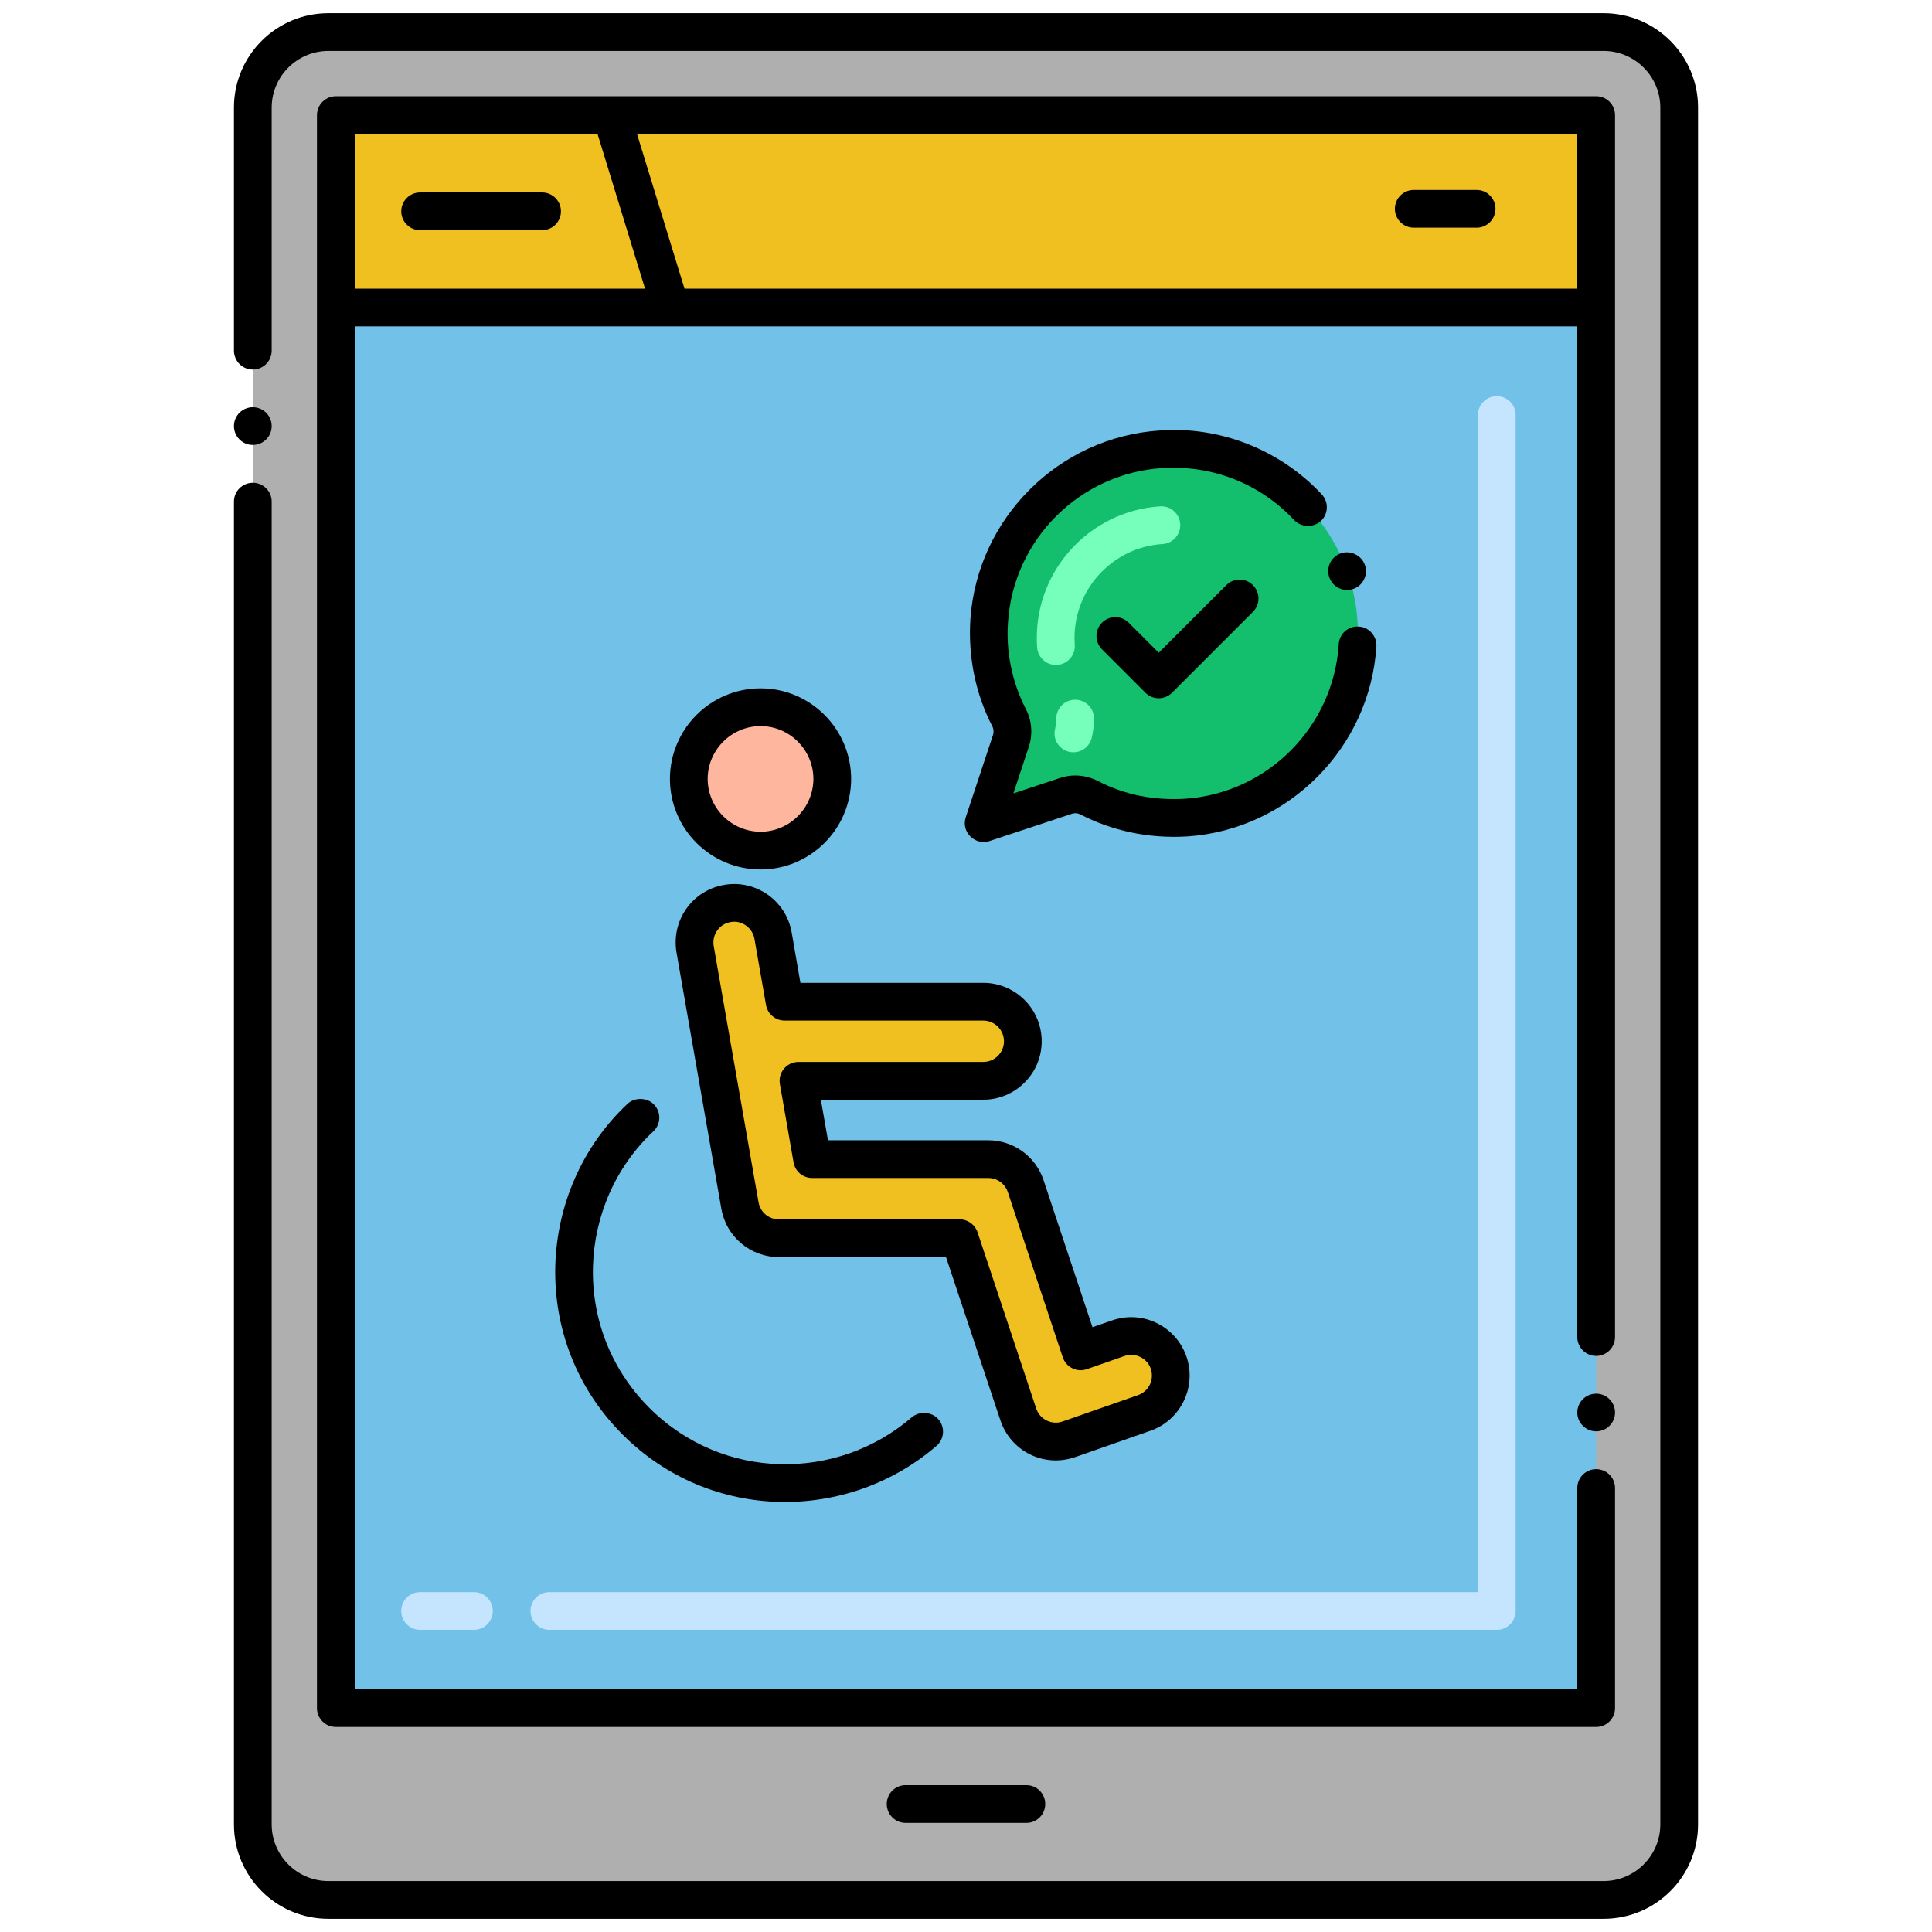<?xml version="1.0" encoding="utf-8"?>
<!-- Generator: Adobe Illustrator 23.0.3, SVG Export Plug-In . SVG Version: 6.00 Build 0)  -->
<svg version="1.1" id="Layer_1" xmlns="http://www.w3.org/2000/svg" xmlns:xlink="http://www.w3.org/1999/xlink" x="0px" y="0px"
	 viewBox="0 0 256 256" style="enable-background:new 0 0 256 256;" xml:space="preserve">
<style type="text/css">
	.st0{fill:#72C1E8;}
	.st1{fill:#C5E5FF;}
	.st2{fill:#F0C020;}
	.st3{fill:#F9E5AF;}
	.st4{fill:#FFB69F;}
	.st5{fill:#FC5D3D;}
	.st6{fill:#FFCBC2;}
	.st7{fill:#68B0D4;}
	.st8{fill:#7C7B7A;}
	.st9{fill:#AFAFAF;}
	.st10{fill:#EFEFEF;}
	.st11{fill:#FFFFFF;}
	.st12{fill:#F0AB20;}
	.st13{fill:#13BF6D;}
	.st14{fill:#76FFBA;}
	.st15{fill:#EDAF85;}
	.st16{fill:#7A7380;}
	.st17{fill:#F2E1D6;}
	.st18{fill:#139C6D;}
	.st19{fill:#B35034;}
	.st20{fill:#9CCFD6;}
	.st21{fill:#FBE0E2;}
	.st22{fill:#EA8F7D;}
	.st23{fill:#4C4945;}
	.st24{fill:#D95034;}
	.st25{fill:#D6C0B4;}
</style>
<g>
	<g>
		<g>
			<path class="st9" d="M212.5,251.75h-169c-5.523,0-10-4.477-10-10V14.25c0-5.523,4.477-10,10-10h169c5.523,0,10,4.477,10,10v227.5
				C222.5,247.273,218.023,251.75,212.5,251.75z"/>
		</g>
		<g>
			<rect x="44.5" y="40.75" class="st0" width="167" height="185.58"/>
		</g>
		<g>
			<rect x="44.5" y="15.25" class="st2" width="167" height="25.5"/>
		</g>
		<g>
			<circle cx="33.5" cy="56.46" r="2.5"/>
			<path d="M212.5,1.75h-169c-6.891,0-12.5,5.61-12.5,12.5v32.21c0,1.38,1.12,2.51,2.5,2.51s2.5-1.13,2.5-2.51c0,0,0,0,0-0.01v-32.2
				c0.01-4.13,3.37-7.49,7.5-7.5h169c4.13,0.01,7.49,3.37,7.5,7.5v227.5c-0.01,4.13-3.37,7.49-7.5,7.5h-169
				c-4.13-0.01-7.49-3.37-7.5-7.5V66.46c0-1.37-1.12-2.49-2.5-2.49S31,65.09,31,66.46v175.29c0,6.89,5.609,12.5,12.5,12.5h169
				c6.89,0,12.5-5.61,12.5-12.5V14.25C225,7.36,219.39,1.75,212.5,1.75z"/>
			<path d="M214,15.25c0-1.378-1.11-2.5-2.5-2.5c-3.479,0-163.402,0-167,0c-1.361,0-2.5,1.116-2.5,2.5c0,2.966,0,204.363,0,211.08
				c0,1.358,1.09,2.5,2.5,2.5h167c1.371,0,2.5-1.1,2.5-2.5v-29.16c0-1.38-1.12-2.5-2.5-2.5s-2.5,1.12-2.5,2.5v26.66H47V43.25
				c7.59,0,154.424,0,162,0v133.92c0,1.37,1.12,2.5,2.5,2.5s2.5-1.13,2.5-2.5C214,171.933,214,27.298,214,15.25z M47,38.25v-20.5
				h32.176l6.295,20.5H47z M209,38.25H90.701l-6.295-20.5H209V38.25z"/>
			<path d="M211.5,184.67c-1.38,0-2.5,1.12-2.5,2.5c0,1.37,1.12,2.49,2.5,2.49s2.5-1.12,2.5-2.49
				C214,185.79,212.88,184.67,211.5,184.67z"/>
			<path d="M120,236.542c-1.381,0-2.5,1.119-2.5,2.5s1.119,2.5,2.5,2.5h16c1.381,0,2.5-1.119,2.5-2.5s-1.119-2.5-2.5-2.5H120z"/>
			<path d="M187.33,30.17h8.34c1.37,0,2.49-1.13,2.49-2.5c0-1.38-1.12-2.5-2.49-2.5h-8.34c-1.38,0-2.5,1.12-2.5,2.5
				C184.83,29.04,185.95,30.17,187.33,30.17z"/>
			<path d="M71.83,25.5H55.67c-1.38,0-2.5,1.12-2.5,2.5s1.12,2.5,2.5,2.5h16.16c1.38,0,2.5-1.12,2.5-2.5S73.21,25.5,71.83,25.5z"/>
		</g>
		<g>
			<path class="st1" d="M198.333,215.962H72.795c-1.381,0-2.5-1.119-2.5-2.5s1.119-2.5,2.5-2.5h123.038V55
				c0-1.381,1.119-2.5,2.5-2.5s2.5,1.119,2.5,2.5v158.462C200.833,214.843,199.714,215.962,198.333,215.962z M62.795,215.962h-7.128
				c-1.381,0-2.5-1.119-2.5-2.5s1.119-2.5,2.5-2.5h7.128c1.381,0,2.5,1.119,2.5,2.5S64.176,215.962,62.795,215.962z"/>
		</g>
	</g>
	<g>
		<g>
			<path d="M82.5,190.09c-12.526-12.525-11.478-32.439,0.649-43.83c0.971-0.9,2.631-0.85,3.53,0.12c0.92,0.96,0.933,2.551-0.11,3.53
				c-10.087,9.453-11.063,26.087-0.529,36.64c9.751,9.752,24.949,9.729,34.779,1.25c1-0.86,2.66-0.74,3.53,0.26
				c0.9,1.05,0.78,2.63-0.26,3.53C112.368,201.689,94.191,201.781,82.5,190.09z"/>
		</g>
		<g>
			<path class="st2" d="M154.841,180.542c-0.956-2.731-3.943-4.173-6.678-3.217l-4.969,1.738l-7.285-21.888
				c-0.713-2.141-2.716-3.586-4.974-3.586h-23.322l-1.815-10.374h24.493c2.895,0,5.242-2.347,5.242-5.242s-2.347-5.242-5.242-5.242
				h-26.326l-1.532-8.756c-0.497-2.844-3.206-4.76-6.067-4.26c-2.851,0.499-4.759,3.215-4.26,6.066l5.939,33.952
				c0.439,2.509,2.617,4.339,5.163,4.339h23.947l7.771,23.35c0.929,2.788,3.959,4.254,6.704,3.292l9.992-3.494
				C154.356,186.265,155.797,183.275,154.841,180.542z"/>
		</g>
		<g>
			<circle class="st4" cx="100.776" cy="103.211" r="9.5"/>
		</g>
		<g>
			<g>
				<path class="st13" d="M179.881,85.513c0.925-14.75-11.234-26.909-25.984-25.984c-12.122,0.76-21.984,10.556-22.821,22.673
					c-0.323,4.67,0.669,9.082,2.639,12.909c0.483,0.938,0.576,2.027,0.245,3.028l-3.617,10.928l10.928-3.617
					c1.001-0.331,2.09-0.238,3.028,0.245c3.827,1.97,8.24,2.962,12.909,2.639C169.325,107.496,179.121,97.635,179.881,85.513z"/>
			</g>
			<g>
				<path class="st14" d="M142.23,99.682c-1.62,0-2.809-1.515-2.433-3.084c0.106-0.443,0.16-0.901,0.16-1.362
					c0-1.381,1.119-2.518,2.5-2.518s2.5,1.101,2.5,2.482c0,0.89-0.101,1.741-0.299,2.566
					C144.384,98.911,143.359,99.682,142.23,99.682z M137.424,85.786c-0.692-9.855,6.822-18.096,16.309-18.69
					c1.383-0.088,2.565,0.962,2.651,2.339c0.086,1.378-0.961,2.565-2.339,2.651c-6.783,0.425-12.136,6.325-11.633,13.347
					c0.098,1.377-0.94,2.573-2.317,2.67C138.731,88.202,137.523,87.173,137.424,85.786z"/>
			</g>
			<g>
				<path d="M127.97,108.28l3.62-10.93l0,0c0.1-0.351,0.079-0.757-0.1-1.1c-2.177-4.22-3.234-9.048-2.91-14.22
					c0.939-13.4,11.75-24.14,25.149-24.99c7.73-0.562,15.739,2.402,21.41,8.46c0.94,1.01,0.891,2.59-0.109,3.53
					c-0.971,0.91-2.631,0.86-3.54-0.11c-4.67-4.981-10.992-7.29-17.44-6.9c-10.93,0.68-19.74,9.43-20.48,20.36
					c-0.29,3.79,0.451,7.871,2.37,11.59c0.799,1.544,0.912,3.371,0.4,4.93c-0.015,0.031-2.049,6.197-2.06,6.23l6.199-2.05
					c1.62-0.54,3.44-0.39,4.96,0.39c3.711,1.916,7.506,2.6,11.601,2.37c10.92-0.74,19.67-9.55,20.35-20.48
					c0.08-1.37,1.24-2.43,2.641-2.34c1.482,0.089,2.427,1.369,2.35,2.64c-0.86,13.41-11.61,24.23-25,25.17
					c-5.261,0.324-10.063-0.772-14.23-2.91c-0.34-0.18-0.729-0.22-1.09-0.1l-10.93,3.62
					C129.254,112.089,127.308,110.29,127.97,108.28z M176.149,76.52c-0.472-1.296,0.199-2.721,1.511-3.2
					c1.27-0.45,2.739,0.25,3.189,1.52c0.01,0,0.01,0.01,0.01,0.01c0.461,1.316-0.246,2.735-1.52,3.18
					C178.056,78.505,176.608,77.814,176.149,76.52z"/>
			</g>
		</g>
		<g>
			<path d="M132.56,188.21l-7.21-21.64h-22.14c-3.771,0-6.98-2.69-7.63-6.41l-5.94-33.95l0,0c-0.72-4.302,2.133-8.222,6.28-8.95
				c4.129-0.752,8.216,1.986,8.979,6.28l1.16,6.69h24.23c4.27,0,7.74,3.48,7.74,7.75c0,4.26-3.471,7.73-7.74,7.74H108.77l0.94,5.37
				h21.229c3.33,0,6.29,2.13,7.341,5.3l6.479,19.47l2.57-0.89c4.121-1.44,8.48,0.787,9.87,4.75l0,0
				c1.408,4.03-0.723,8.444-4.75,9.86l-10,3.5C138.261,194.509,133.911,192.249,132.56,188.21z M96.8,122.18
				c-1.319,0.223-2.461,1.449-2.24,3.15l0.01,0.02l5.94,33.95c0.23,1.32,1.36,2.27,2.7,2.27h23.95c1.069,0,2.029,0.69,2.37,1.71
				l7.77,23.35c0.494,1.495,2.118,2.23,3.51,1.72l9.99-3.49c1.321-0.461,2.204-1.937,1.68-3.5v-0.01
				c-0.502-1.405-2.054-2.163-3.489-1.67l-4.971,1.74c-1.305,0.463-2.752-0.233-3.2-1.57l-7.279-21.89
				c-0.38-1.12-1.42-1.87-2.601-1.87h-23.33c-1.22,0-2.25-0.87-2.46-2.07l-1.81-10.37c-0.278-1.56,0.935-2.94,2.46-2.94h24.49
				c1.51,0,2.74-1.23,2.74-2.73c0-1.51-1.23-2.75-2.74-2.75h-26.33c-1.21,0-2.25-0.87-2.46-2.07l-1.53-8.75
				C99.72,122.932,98.262,121.89,96.8,122.18z"/>
		</g>
		<g>
			<path d="M100.78,115.21c-6.62,0-12.011-5.38-12.011-12c0-6.61,5.391-12,12.011-12c6.609,0,11.989,5.39,12,12
				C112.77,109.83,107.39,115.21,100.78,115.21z M100.78,96.21c-3.86,0.01-7,3.15-7.011,7c0.011,3.85,3.15,6.99,7.011,7
				c3.85-0.01,6.989-3.15,7-7C107.77,99.36,104.63,96.22,100.78,96.21L100.78,96.21z"/>
		</g>
		<g>
			<path d="M151.771,91.79l-5.749-5.749c-0.977-0.977-0.977-2.56,0-3.536c0.977-0.977,2.559-0.976,3.535,0l3.981,3.981l8.95-8.95
				c0.977-0.977,2.559-0.977,3.535,0c0.977,0.976,0.977,2.559,0,3.535L155.307,91.79C154.33,92.766,152.749,92.766,151.771,91.79z"
				/>
		</g>
	</g>
</g>
</svg>
